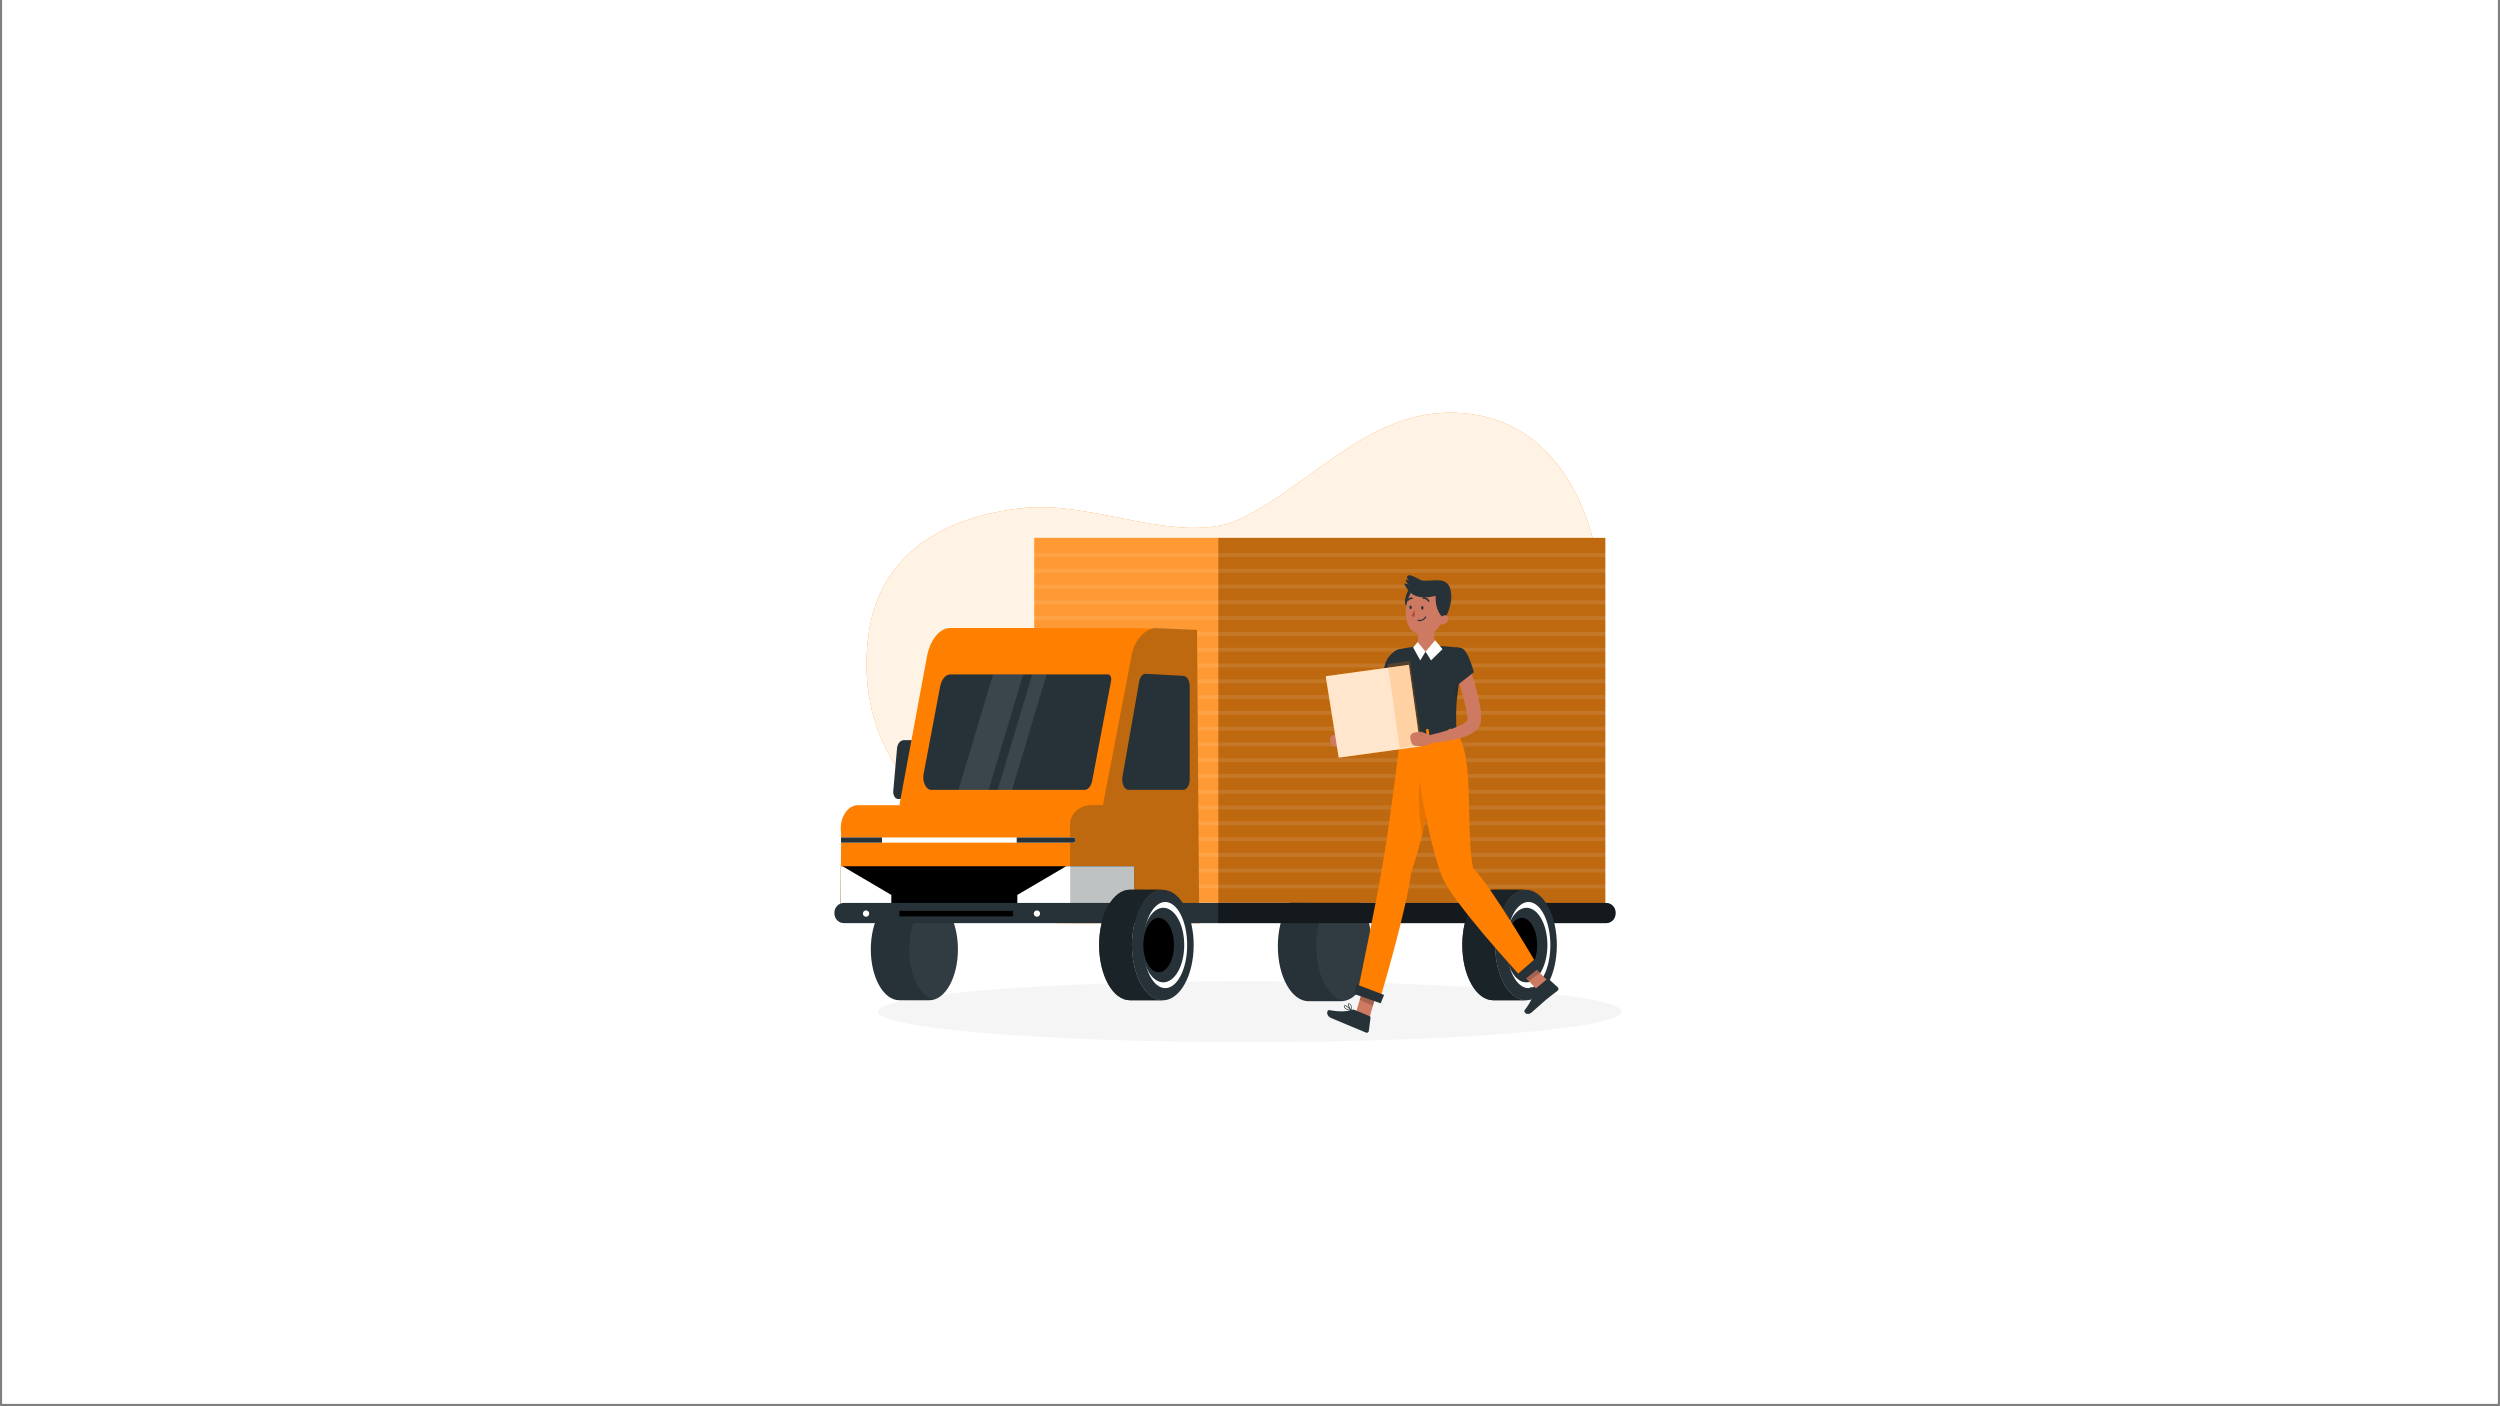 <?xml version="1.0" encoding="UTF-8"?> <svg xmlns="http://www.w3.org/2000/svg" xmlns:xlink="http://www.w3.org/1999/xlink" width="1280" zoomAndPan="magnify" viewBox="0 0 960 540" height="720" preserveAspectRatio="xMidYMid meet" version="1.0"><rect x="0" y="0" width="960" height="540" fill="#808080" stroke="none"/><defs><clipPath id="7ba1d3e80d"><path d="M 0.887 0 L 959.113 0 L 959.113 539 L 0.887 539 Z M 0.887 0 " clip-rule="nonzero"></path></clipPath><clipPath id="8b2d74a8d1"><path d="M 505 342 L 527 342 L 527 385 L 505 385 Z M 505 342 " clip-rule="nonzero"></path></clipPath><clipPath id="9209ff7ebe"><path d="M 515 342.246 L 502.477 342.246 C 495.957 342.246 490.691 351.699 490.691 363.359 C 490.691 375.02 495.973 384.465 502.477 384.465 L 515 384.465 C 521.52 384.465 526.785 375.012 526.785 363.359 C 526.785 351.703 521.52 342.246 515 342.246 Z M 515 342.246 " clip-rule="nonzero"></path></clipPath></defs><g clip-path="url(#7ba1d3e80d)"><path fill="#ffffff" d="M 0.887 0 L 959.113 0 L 959.113 539 L 0.887 539 Z M 0.887 0 " fill-opacity="1" fill-rule="nonzero"></path><path fill="#ffffff" d="M 0.887 0 L 959.113 0 L 959.113 539 L 0.887 539 Z M 0.887 0 " fill-opacity="1" fill-rule="nonzero"></path></g><path fill="#ff8000" d="M 476.73 199.039 C 505.859 184.863 528.961 153.152 566.277 159.207 C 594.27 163.758 609.254 189.168 613.77 216.871 C 625.645 289.605 535.559 339.809 474.824 345.316 C 411.91 351.062 323.711 318.262 333.473 243.992 C 337.492 213.395 361.34 198.477 393.02 195.051 C 419.895 192.141 453.883 210.16 476.73 199.039 Z M 476.73 199.039 " fill-opacity="1" fill-rule="nonzero"></path><path fill="#ffffff" d="M 476.73 199.039 C 505.859 184.863 528.961 153.152 566.277 159.207 C 594.27 163.758 609.254 189.168 613.77 216.871 C 625.645 289.605 535.559 339.809 474.824 345.316 C 411.91 351.062 323.711 318.262 333.473 243.992 C 337.492 213.395 361.34 198.477 393.02 195.051 C 419.895 192.141 453.883 210.16 476.73 199.039 Z M 476.73 199.039 " fill-opacity="0.9" fill-rule="nonzero"></path><path fill="#f5f5f5" d="M 622.703 388.469 C 622.703 388.66 622.648 388.852 622.531 389.043 C 622.418 389.234 622.246 389.426 622.016 389.617 C 621.785 389.809 621.5 390 621.156 390.188 C 620.816 390.379 620.414 390.566 619.961 390.754 C 619.504 390.941 618.992 391.129 618.422 391.316 C 617.855 391.5 617.23 391.684 616.555 391.867 C 615.875 392.051 615.141 392.234 614.355 392.414 C 613.566 392.594 612.727 392.773 611.832 392.949 C 610.938 393.125 609.992 393.301 608.992 393.477 C 607.992 393.648 606.941 393.82 605.84 393.988 C 604.738 394.156 603.586 394.324 602.383 394.488 C 601.184 394.652 599.934 394.812 598.633 394.973 C 597.336 395.133 595.988 395.289 594.598 395.441 C 593.203 395.598 591.766 395.746 590.285 395.895 C 588.801 396.043 587.273 396.188 585.703 396.332 C 584.137 396.473 582.523 396.613 580.871 396.746 C 579.219 396.883 577.527 397.016 575.793 397.145 C 574.062 397.273 572.293 397.398 570.484 397.52 C 568.68 397.641 566.836 397.758 564.961 397.871 C 563.082 397.984 561.172 398.098 559.227 398.203 C 557.285 398.309 555.309 398.41 553.305 398.512 C 551.301 398.609 549.266 398.703 547.207 398.793 C 545.145 398.883 543.059 398.969 540.945 399.051 C 538.832 399.133 536.695 399.211 534.535 399.285 C 532.375 399.359 530.195 399.426 527.996 399.492 C 525.793 399.555 523.574 399.617 521.336 399.672 C 519.102 399.727 516.848 399.777 514.582 399.824 C 512.312 399.871 510.035 399.914 507.742 399.949 C 505.449 399.988 503.148 400.02 500.836 400.051 C 498.523 400.078 496.203 400.102 493.879 400.121 C 491.551 400.137 489.219 400.152 486.887 400.16 C 484.551 400.172 482.215 400.176 479.879 400.176 C 477.539 400.176 475.203 400.172 472.871 400.16 C 470.535 400.152 468.203 400.137 465.879 400.121 C 463.551 400.102 461.234 400.078 458.922 400.051 C 456.609 400.02 454.305 399.988 452.012 399.949 C 449.723 399.914 447.441 399.871 445.172 399.824 C 442.906 399.777 440.652 399.727 438.418 399.672 C 436.18 399.617 433.961 399.555 431.762 399.492 C 429.559 399.426 427.379 399.359 425.219 399.285 C 423.062 399.211 420.926 399.133 418.812 399.051 C 416.699 398.969 414.609 398.883 412.551 398.793 C 410.488 398.703 408.453 398.609 406.449 398.512 C 404.445 398.41 402.473 398.309 400.527 398.203 C 398.586 398.098 396.672 397.984 394.797 397.871 C 392.918 397.758 391.078 397.641 389.27 397.52 C 387.461 397.398 385.691 397.273 383.961 397.145 C 382.23 397.016 380.535 396.883 378.883 396.746 C 377.23 396.613 375.621 396.473 374.051 396.332 C 372.48 396.188 370.953 396.043 369.473 395.895 C 367.988 395.746 366.551 395.598 365.16 395.441 C 363.766 395.289 362.422 395.133 361.121 394.973 C 359.824 394.812 358.574 394.652 357.371 394.488 C 356.168 394.324 355.02 394.156 353.918 393.988 C 352.812 393.82 351.762 393.648 350.766 393.477 C 349.766 393.301 348.816 393.125 347.922 392.949 C 347.027 392.773 346.188 392.594 345.398 392.414 C 344.613 392.234 343.879 392.051 343.203 391.867 C 342.523 391.684 341.898 391.5 341.332 391.316 C 340.762 391.129 340.25 390.941 339.797 390.754 C 339.34 390.566 338.941 390.379 338.598 390.188 C 338.254 390 337.969 389.809 337.738 389.617 C 337.512 389.426 337.34 389.234 337.223 389.043 C 337.109 388.852 337.051 388.66 337.051 388.469 C 337.051 388.277 337.109 388.086 337.223 387.895 C 337.34 387.703 337.512 387.516 337.738 387.324 C 337.969 387.133 338.254 386.941 338.598 386.754 C 338.941 386.562 339.34 386.375 339.797 386.188 C 340.25 386 340.762 385.812 341.332 385.625 C 341.898 385.441 342.523 385.258 343.203 385.074 C 343.879 384.891 344.613 384.707 345.398 384.527 C 346.188 384.348 347.027 384.168 347.922 383.992 C 348.816 383.812 349.766 383.641 350.766 383.465 C 351.762 383.293 352.812 383.121 353.918 382.953 C 355.02 382.785 356.168 382.617 357.371 382.453 C 358.574 382.289 359.824 382.125 361.121 381.969 C 362.422 381.809 363.766 381.652 365.16 381.496 C 366.551 381.344 367.988 381.191 369.473 381.043 C 370.953 380.898 372.48 380.75 374.051 380.609 C 375.621 380.469 377.23 380.328 378.883 380.195 C 380.535 380.059 382.23 379.926 383.961 379.797 C 385.691 379.668 387.461 379.543 389.27 379.422 C 391.078 379.301 392.918 379.184 394.797 379.07 C 396.672 378.953 398.586 378.844 400.527 378.738 C 402.473 378.633 404.445 378.527 406.449 378.43 C 408.457 378.332 410.488 378.238 412.551 378.148 C 414.609 378.059 416.699 377.973 418.812 377.891 C 420.926 377.809 423.062 377.73 425.219 377.656 C 427.379 377.582 429.559 377.516 431.762 377.449 C 433.961 377.387 436.18 377.324 438.418 377.27 C 440.652 377.215 442.906 377.164 445.172 377.117 C 447.441 377.07 449.723 377.027 452.012 376.988 C 454.305 376.953 456.609 376.922 458.922 376.891 C 461.234 376.863 463.551 376.84 465.879 376.82 C 468.203 376.805 470.535 376.789 472.871 376.781 C 475.203 376.77 477.539 376.766 479.879 376.766 C 482.215 376.766 484.551 376.77 486.887 376.781 C 489.219 376.789 491.551 376.805 493.879 376.82 C 496.203 376.84 498.523 376.863 500.836 376.891 C 503.148 376.922 505.449 376.953 507.742 376.988 C 510.035 377.027 512.312 377.07 514.582 377.117 C 516.848 377.164 519.102 377.215 521.336 377.27 C 523.574 377.324 525.793 377.387 527.996 377.449 C 530.195 377.516 532.375 377.582 534.535 377.656 C 536.695 377.73 538.832 377.809 540.945 377.891 C 543.059 377.973 545.145 378.059 547.207 378.148 C 549.266 378.238 551.301 378.332 553.305 378.43 C 555.309 378.527 557.285 378.633 559.227 378.738 C 561.172 378.844 563.082 378.953 564.961 379.07 C 566.836 379.184 568.68 379.301 570.484 379.422 C 572.293 379.543 574.062 379.668 575.793 379.797 C 577.527 379.926 579.219 380.059 580.871 380.195 C 582.523 380.328 584.137 380.469 585.703 380.609 C 587.273 380.75 588.801 380.898 590.285 381.043 C 591.766 381.191 593.203 381.344 594.598 381.496 C 595.988 381.652 597.336 381.809 598.633 381.969 C 599.934 382.125 601.184 382.289 602.383 382.453 C 603.586 382.617 604.738 382.785 605.84 382.953 C 606.941 383.121 607.992 383.293 608.992 383.465 C 609.992 383.641 610.938 383.812 611.832 383.992 C 612.727 384.168 613.566 384.348 614.355 384.527 C 615.141 384.707 615.875 384.891 616.555 385.074 C 617.23 385.258 617.855 385.441 618.422 385.625 C 618.992 385.812 619.504 386 619.961 386.188 C 620.414 386.375 620.816 386.562 621.156 386.754 C 621.5 386.941 621.785 387.133 622.016 387.324 C 622.246 387.516 622.418 387.703 622.531 387.895 C 622.648 388.086 622.703 388.277 622.703 388.469 Z M 622.703 388.469 " fill-opacity="1" fill-rule="nonzero"></path><path fill="#263238" d="M 515 342.246 L 502.477 342.246 C 495.957 342.246 490.691 351.699 490.691 363.359 C 490.691 375.02 495.973 384.465 502.477 384.465 L 515 384.465 C 521.52 384.465 526.785 375.012 526.785 363.359 C 526.785 351.703 521.52 342.246 515 342.246 Z M 515 342.246 " fill-opacity="1" fill-rule="nonzero"></path><g clip-path="url(#8b2d74a8d1)"><g clip-path="url(#9209ff7ebe)"><path fill="#ffffff" d="M 529.734 342.246 L 517.211 342.246 C 510.691 342.246 505.426 351.699 505.426 363.359 C 505.426 375.02 510.707 384.465 517.211 384.465 L 529.734 384.465 C 536.254 384.465 541.52 375.012 541.52 363.359 C 541.52 351.703 536.254 342.246 529.734 342.246 Z M 529.734 342.246 " fill-opacity="0.05" fill-rule="nonzero"></path></g></g><path fill="#ff8000" d="M 616.441 346.77 L 397.152 346.613 L 397.152 206.543 L 616.441 206.543 Z M 616.441 346.77 " fill-opacity="1" fill-rule="nonzero"></path><path fill="#263238" d="M 467.82 206.543 L 616.441 206.543 L 616.441 346.762 L 467.82 346.762 Z M 467.82 206.543 " fill-opacity="0.3" fill-rule="nonzero"></path><path fill="#ffffff" d="M 397.152 206.543 L 467.82 206.543 L 467.82 349.531 L 397.152 349.531 Z M 397.152 206.543 " fill-opacity="0.2" fill-rule="nonzero"></path><path stroke-linecap="round" transform="matrix(0.737, 0, 0, 0.737, 295.719, 85.22)" fill="none" stroke-linejoin="round" d="M 138.42 173.539 L 435.388 173.539 " stroke="#ffffff" stroke-width="2" stroke-opacity="0.1" stroke-miterlimit="4"></path><path stroke-linecap="round" transform="matrix(0.737, 0, 0, 0.737, 295.719, 85.22)" fill="none" stroke-linejoin="round" d="M 138.42 181.769 L 435.388 181.769 " stroke="#ffffff" stroke-width="2" stroke-opacity="0.1" stroke-miterlimit="4"></path><path stroke-linecap="round" transform="matrix(0.737, 0, 0, 0.737, 295.719, 85.22)" fill="none" stroke-linejoin="round" d="M 138.42 189.988 L 435.388 189.988 " stroke="#ffffff" stroke-width="2" stroke-opacity="0.1" stroke-miterlimit="4"></path><path stroke-linecap="round" transform="matrix(0.737, 0, 0, 0.737, 295.719, 85.22)" fill="none" stroke-linejoin="round" d="M 138.42 198.208 L 435.388 198.208 " stroke="#ffffff" stroke-width="2" stroke-opacity="0.1" stroke-miterlimit="4"></path><path stroke-linecap="round" transform="matrix(0.737, 0, 0, 0.737, 295.719, 85.22)" fill="none" stroke-linejoin="round" d="M 138.42 206.438 L 435.388 206.438 " stroke="#ffffff" stroke-width="2" stroke-opacity="0.1" stroke-miterlimit="4"></path><path stroke-linecap="round" transform="matrix(0.737, 0, 0, 0.737, 295.719, 85.22)" fill="none" stroke-linejoin="round" d="M 138.42 214.662 L 435.388 214.662 " stroke="#ffffff" stroke-width="2" stroke-opacity="0.1" stroke-miterlimit="4"></path><path stroke-linecap="round" transform="matrix(0.737, 0, 0, 0.737, 295.719, 85.22)" fill="none" stroke-linejoin="round" d="M 138.42 222.882 L 435.388 222.882 " stroke="#ffffff" stroke-width="2" stroke-opacity="0.1" stroke-miterlimit="4"></path><path stroke-linecap="round" transform="matrix(0.737, 0, 0, 0.737, 295.719, 85.22)" fill="none" stroke-linejoin="round" d="M 138.42 231.101 L 435.388 231.101 " stroke="#ffffff" stroke-width="2" stroke-opacity="0.1" stroke-miterlimit="4"></path><path stroke-linecap="round" transform="matrix(0.737, 0, 0, 0.737, 295.719, 85.22)" fill="none" stroke-linejoin="round" d="M 138.42 239.331 L 435.388 239.331 " stroke="#ffffff" stroke-width="2" stroke-opacity="0.1" stroke-miterlimit="4"></path><path stroke-linecap="round" transform="matrix(0.737, 0, 0, 0.737, 295.719, 85.22)" fill="none" stroke-linejoin="round" d="M 138.42 247.551 L 435.388 247.551 " stroke="#ffffff" stroke-width="2" stroke-opacity="0.1" stroke-miterlimit="4"></path><path stroke-linecap="round" transform="matrix(0.737, 0, 0, 0.737, 295.719, 85.22)" fill="none" stroke-linejoin="round" d="M 138.42 255.77 L 435.388 255.77 " stroke="#ffffff" stroke-width="2" stroke-opacity="0.1" stroke-miterlimit="4"></path><path stroke-linecap="round" transform="matrix(0.737, 0, 0, 0.737, 295.719, 85.22)" fill="none" stroke-linejoin="round" d="M 138.42 264 L 435.388 264 " stroke="#ffffff" stroke-width="2" stroke-opacity="0.1" stroke-miterlimit="4"></path><path stroke-linecap="round" transform="matrix(0.737, 0, 0, 0.737, 295.719, 85.22)" fill="none" stroke-linejoin="round" d="M 138.42 272.219 L 435.388 272.219 " stroke="#ffffff" stroke-width="2" stroke-opacity="0.1" stroke-miterlimit="4"></path><path stroke-linecap="round" transform="matrix(0.737, 0, 0, 0.737, 295.719, 85.22)" fill="none" stroke-linejoin="round" d="M 138.42 280.439 L 435.388 280.439 " stroke="#ffffff" stroke-width="2" stroke-opacity="0.1" stroke-miterlimit="4"></path><path stroke-linecap="round" transform="matrix(0.737, 0, 0, 0.737, 295.719, 85.22)" fill="none" stroke-linejoin="round" d="M 138.42 288.658 L 435.388 288.658 " stroke="#ffffff" stroke-width="2" stroke-opacity="0.1" stroke-miterlimit="4"></path><path stroke-linecap="round" transform="matrix(0.737, 0, 0, 0.737, 295.719, 85.22)" fill="none" stroke-linejoin="round" d="M 138.42 296.888 L 435.388 296.888 " stroke="#ffffff" stroke-width="2" stroke-opacity="0.1" stroke-miterlimit="4"></path><path stroke-linecap="round" transform="matrix(0.737, 0, 0, 0.737, 295.719, 85.22)" fill="none" stroke-linejoin="round" d="M 138.42 305.107 L 435.388 305.107 " stroke="#ffffff" stroke-width="2" stroke-opacity="0.1" stroke-miterlimit="4"></path><path stroke-linecap="round" transform="matrix(0.737, 0, 0, 0.737, 295.719, 85.22)" fill="none" stroke-linejoin="round" d="M 138.42 313.332 L 435.388 313.332 " stroke="#ffffff" stroke-width="2" stroke-opacity="0.1" stroke-miterlimit="4"></path><path stroke-linecap="round" transform="matrix(0.737, 0, 0, 0.737, 295.719, 85.22)" fill="none" stroke-linejoin="round" d="M 138.42 321.562 L 435.388 321.562 " stroke="#ffffff" stroke-width="2" stroke-opacity="0.1" stroke-miterlimit="4"></path><path stroke-linecap="round" transform="matrix(0.737, 0, 0, 0.737, 295.719, 85.22)" fill="none" stroke-linejoin="round" d="M 138.42 329.781 L 435.388 329.781 " stroke="#ffffff" stroke-width="2" stroke-opacity="0.1" stroke-miterlimit="4"></path><path stroke-linecap="round" transform="matrix(0.737, 0, 0, 0.737, 295.719, 85.22)" fill="none" stroke-linejoin="round" d="M 138.42 338.001 L 435.388 338.001 " stroke="#ffffff" stroke-width="2" stroke-opacity="0.1" stroke-miterlimit="4"></path><path stroke-linecap="round" transform="matrix(0.737, 0, 0, 0.737, 295.719, 85.22)" fill="none" stroke-linejoin="round" d="M 138.42 346.231 L 435.388 346.231 " stroke="#ffffff" stroke-width="2" stroke-opacity="0.1" stroke-miterlimit="4"></path><path fill="#263238" d="M 356.91 345 L 345.324 345 C 339.285 345 334.391 353.754 334.391 364.551 C 334.391 375.352 339.285 384.094 345.324 384.094 L 356.91 384.094 C 362.953 384.094 367.844 375.344 367.844 364.551 C 367.844 353.762 362.953 345 356.91 345 Z M 356.91 345 " fill-opacity="1" fill-rule="nonzero"></path><path fill="#ffffff" d="M 371.652 345 L 360.055 345 C 354.016 345 349.125 353.754 349.125 364.551 C 349.125 375.352 354.016 384.094 360.055 384.094 L 371.652 384.094 C 377.684 384.094 382.582 375.344 382.582 364.551 C 382.582 353.762 377.684 345 371.652 345 Z M 371.652 345 " fill-opacity="0.05" fill-rule="nonzero"></path><path fill="#263238" d="M 350.465 306.82 L 344.984 306.82 C 343.91 306.859 343.027 305.711 343.004 304.25 C 342.988 304.098 342.988 303.945 343.004 303.793 L 344.477 287.242 C 344.66 285.539 345.715 284.297 346.98 284.215 L 352.512 284.215 C 353.582 284.215 354.465 285.34 354.488 286.801 C 354.488 286.949 354.488 287.094 354.488 287.242 L 353.016 303.793 C 352.793 305.473 351.703 306.777 350.465 306.82 Z M 350.465 306.82 " fill-opacity="1" fill-rule="nonzero"></path><path fill="#ff8000" d="M 355.945 252.148 L 345.375 309.156 L 460.461 354.238 L 459.656 241.887 L 434.348 241.152 L 365.016 241.152 C 360.844 241.113 357.168 245.594 355.945 252.148 Z M 355.945 252.148 " fill-opacity="1" fill-rule="nonzero"></path><path fill="#ff8000" d="M 441.574 261.32 C 437.277 261.129 433.426 264.648 432.164 269.902 L 423.457 306.379 L 406.699 306.379 L 405.785 354.504 L 460.91 354.504 " fill-opacity="1" fill-rule="nonzero"></path><path fill="#263238" d="M 357.598 303.316 C 355.91 303.316 354.547 301.148 354.547 298.484 C 354.547 298.016 354.59 297.555 354.68 297.098 L 361.008 263.625 C 361.535 260.848 363.156 258.949 364.992 258.957 L 425.527 258.957 C 426.184 258.957 426.723 259.793 426.723 260.84 C 426.723 261.027 426.707 261.211 426.672 261.395 C 425.344 268.289 421.035 291.133 419.387 299.867 C 419.004 301.914 417.809 303.316 416.438 303.316 Z M 357.598 303.316 " fill-opacity="1" fill-rule="nonzero"></path><path fill="#ff8000" d="M 413.301 318.152 C 413.301 318.738 413.258 319.324 413.176 319.906 L 412.859 322.062 L 412.676 323.336 L 411.32 332.648 L 409.109 347.785 L 408.496 351.992 L 322.836 351.992 L 322.836 347.785 L 322.895 332.648 L 322.973 323.594 L 322.973 319.91 C 322.238 315.051 324.586 310.336 328.168 309.355 C 328.59 309.242 329.02 309.184 329.457 309.188 L 406.699 309.188 C 410.348 309.156 413.301 313.195 413.301 318.152 Z M 413.301 318.152 " fill-opacity="1" fill-rule="nonzero"></path><path fill="#263238" d="M 456.844 263.484 L 456.844 299.367 C 456.844 301.539 455.73 303.309 454.352 303.316 L 433.418 303.316 C 432.039 303.316 430.93 301.547 430.93 299.367 C 430.926 299.012 430.957 298.656 431.016 298.305 L 437.469 261.621 C 437.777 259.859 438.809 258.676 439.961 258.742 L 454.441 259.535 C 455.781 259.617 456.844 261.363 456.844 263.484 Z M 456.844 263.484 " fill-opacity="1" fill-rule="nonzero"></path><path fill="#ffffff" d="M 392.91 258.957 L 381.344 258.957 L 368.062 303.316 L 379.637 303.316 Z M 392.91 258.957 " fill-opacity="0.1" fill-rule="nonzero"></path><path fill="#ffffff" d="M 401.91 258.957 L 396.387 258.957 L 383.113 303.316 L 388.629 303.316 Z M 401.91 258.957 " fill-opacity="0.1" fill-rule="nonzero"></path><path fill="#000000" d="M 435.496 332.648 L 435.496 347.785 L 322.848 347.785 L 322.906 332.648 Z M 435.496 332.648 " fill-opacity="1" fill-rule="nonzero"></path><path fill="#ffffff" d="M 419.805 332.648 L 409.391 332.648 L 390.656 343.652 L 390.656 347.785 L 435.496 347.785 L 435.496 332.648 Z M 419.805 332.648 " fill-opacity="1" fill-rule="nonzero"></path><path fill="#ffffff" d="M 342.266 343.652 L 342.266 347.785 L 322.848 347.785 L 322.906 332.648 L 323.543 332.648 Z M 342.266 343.652 " fill-opacity="1" fill-rule="nonzero"></path><path fill="#263238" d="M 460.512 354.504 L 459.656 241.887 L 444.188 241.152 C 440.328 240.961 435.871 245.445 434.742 250.645 L 423.531 309.156 L 419.164 309.156 C 414.258 309.156 410.898 312.73 410.906 316.523 L 410.973 354.52 L 460.512 354.52 " fill-opacity="0.3" fill-rule="nonzero"></path><path fill="#ffffff" d="M 413.012 322.594 C 413.012 322.891 412.898 323.133 412.676 323.328 C 412.488 323.504 412.266 323.59 412.012 323.586 L 322.973 323.586 L 322.973 321.582 L 412.035 321.582 C 412.402 321.586 412.684 321.742 412.879 322.055 C 412.977 322.223 413.02 322.402 413.012 322.594 Z M 413.012 322.594 " fill-opacity="1" fill-rule="nonzero"></path><path fill="#263238" d="M 338.68 321.59 L 338.68 323.594 L 322.945 323.594 L 322.953 321.59 Z M 338.68 321.59 " fill-opacity="1" fill-rule="nonzero"></path><path fill="#263238" d="M 413.012 322.594 C 413.012 322.891 412.898 323.133 412.676 323.328 C 412.488 323.504 412.266 323.59 412.012 323.586 L 390.414 323.586 L 390.414 321.582 L 412.012 321.582 C 412.379 321.586 412.664 321.742 412.859 322.055 C 412.961 322.219 413.012 322.398 413.012 322.594 Z M 413.012 322.594 " fill-opacity="1" fill-rule="nonzero"></path><path fill="#263238" d="M 620.375 350.41 L 620.375 350.805 C 620.375 351.293 620.281 351.766 620.098 352.215 C 619.91 352.668 619.645 353.066 619.297 353.41 C 618.953 353.758 618.555 354.023 618.102 354.211 C 617.652 354.395 617.18 354.488 616.691 354.488 L 324.102 354.488 C 323.613 354.488 323.145 354.395 322.691 354.211 C 322.242 354.023 321.844 353.758 321.496 353.41 C 321.152 353.066 320.887 352.668 320.699 352.215 C 320.512 351.766 320.418 351.293 320.418 350.805 L 320.418 350.41 C 320.418 349.922 320.512 349.449 320.699 349 C 320.887 348.547 321.152 348.148 321.496 347.805 C 321.844 347.457 322.242 347.191 322.691 347.004 C 323.145 346.82 323.613 346.727 324.102 346.727 L 616.691 346.727 C 617.18 346.727 617.652 346.82 618.102 347.004 C 618.555 347.191 618.953 347.457 619.297 347.805 C 619.645 348.148 619.91 348.547 620.098 349 C 620.281 349.449 620.375 349.922 620.375 350.41 Z M 620.375 350.41 " fill-opacity="1" fill-rule="nonzero"></path><path fill="#000000" d="M 345.375 349.754 L 388.984 349.754 L 388.984 351.883 L 345.375 351.883 Z M 345.375 349.754 " fill-opacity="1" fill-rule="nonzero"></path><path fill="#ffffff" d="M 333.773 350.812 C 333.773 350.973 333.742 351.129 333.68 351.277 C 333.621 351.426 333.531 351.559 333.418 351.672 C 333.305 351.785 333.172 351.875 333.023 351.938 C 332.875 351.996 332.723 352.027 332.559 352.027 C 332.398 352.031 332.246 352 332.094 351.938 C 331.945 351.875 331.816 351.789 331.699 351.676 C 331.586 351.562 331.5 351.43 331.438 351.281 C 331.375 351.133 331.344 350.98 331.344 350.82 C 331.34 350.656 331.371 350.504 331.434 350.355 C 331.492 350.203 331.582 350.074 331.695 349.957 C 331.809 349.844 331.938 349.754 332.086 349.691 C 332.234 349.629 332.391 349.598 332.551 349.598 C 332.711 349.598 332.867 349.629 333.02 349.688 C 333.168 349.75 333.301 349.836 333.414 349.953 C 333.531 350.066 333.617 350.199 333.68 350.348 C 333.742 350.496 333.773 350.652 333.773 350.812 Z M 333.773 350.812 " fill-opacity="1" fill-rule="nonzero"></path><path fill="#ffffff" d="M 399.398 350.812 C 399.398 350.977 399.371 351.129 399.309 351.277 C 399.246 351.426 399.156 351.559 399.043 351.672 C 398.93 351.785 398.797 351.875 398.648 351.938 C 398.5 352 398.348 352.027 398.184 352.027 C 398.023 352.027 397.867 352 397.719 351.938 C 397.57 351.875 397.438 351.785 397.324 351.672 C 397.211 351.559 397.125 351.426 397.062 351.277 C 397 351.129 396.969 350.977 396.969 350.812 C 396.969 350.652 397 350.496 397.062 350.348 C 397.125 350.199 397.211 350.066 397.324 349.953 C 397.438 349.84 397.57 349.754 397.719 349.691 C 397.867 349.629 398.023 349.598 398.184 349.598 C 398.348 349.598 398.5 349.629 398.648 349.691 C 398.797 349.754 398.93 349.84 399.043 349.953 C 399.156 350.066 399.246 350.199 399.309 350.348 C 399.371 350.496 399.398 350.652 399.398 350.812 Z M 399.398 350.812 " fill-opacity="1" fill-rule="nonzero"></path><path fill="#000000" d="M 434.641 362.879 C 434.641 351.16 439.953 341.656 446.508 341.656 L 433.918 341.656 C 427.371 341.656 422.059 351.16 422.059 362.879 C 422.059 374.598 427.371 384.094 433.918 384.094 L 446.508 384.094 C 439.953 384.117 434.641 374.621 434.641 362.879 Z M 434.641 362.879 " fill-opacity="1" fill-rule="nonzero"></path><path fill="#263238" d="M 434.641 362.879 C 434.641 351.16 439.953 341.656 446.508 341.656 L 433.918 341.656 C 427.371 341.656 422.059 351.16 422.059 362.879 C 422.059 374.598 427.371 384.094 433.918 384.094 L 446.508 384.094 C 439.953 384.117 434.641 374.621 434.641 362.879 Z M 434.641 362.879 " fill-opacity="0.7" fill-rule="nonzero"></path><path fill="#263238" d="M 458.375 362.902 C 458.375 363.598 458.355 364.289 458.316 364.98 C 458.281 365.672 458.223 366.359 458.148 367.043 C 458.07 367.723 457.977 368.398 457.863 369.062 C 457.75 369.727 457.621 370.383 457.473 371.023 C 457.324 371.664 457.156 372.293 456.973 372.906 C 456.789 373.52 456.59 374.113 456.375 374.691 C 456.16 375.27 455.93 375.828 455.68 376.363 C 455.434 376.902 455.176 377.418 454.898 377.91 C 454.625 378.398 454.336 378.867 454.035 379.309 C 453.734 379.746 453.426 380.16 453.102 380.547 C 452.777 380.934 452.445 381.289 452.102 381.617 C 451.758 381.945 451.41 382.242 451.051 382.508 C 450.691 382.773 450.324 383.008 449.953 383.211 C 449.582 383.414 449.203 383.582 448.824 383.715 C 448.441 383.852 448.059 383.953 447.672 384.023 C 447.285 384.09 446.898 384.125 446.508 384.125 C 446.121 384.125 445.73 384.09 445.344 384.023 C 444.957 383.953 444.574 383.852 444.191 383.715 C 443.812 383.582 443.434 383.414 443.062 383.211 C 442.691 383.008 442.324 382.773 441.965 382.508 C 441.609 382.242 441.258 381.945 440.914 381.617 C 440.57 381.289 440.238 380.934 439.914 380.547 C 439.59 380.16 439.281 379.746 438.98 379.309 C 438.68 378.867 438.391 378.398 438.117 377.91 C 437.84 377.418 437.582 376.902 437.336 376.363 C 437.09 375.828 436.855 375.27 436.641 374.691 C 436.426 374.113 436.227 373.52 436.043 372.906 C 435.859 372.293 435.691 371.664 435.543 371.023 C 435.395 370.383 435.266 369.727 435.152 369.062 C 435.039 368.398 434.945 367.723 434.867 367.043 C 434.793 366.359 434.734 365.672 434.699 364.98 C 434.66 364.289 434.641 363.598 434.641 362.902 C 434.641 362.207 434.66 361.512 434.699 360.82 C 434.734 360.129 434.793 359.441 434.867 358.762 C 434.945 358.078 435.039 357.406 435.152 356.742 C 435.266 356.074 435.395 355.422 435.543 354.781 C 435.691 354.137 435.859 353.512 436.043 352.898 C 436.227 352.285 436.426 351.688 436.641 351.109 C 436.855 350.535 437.09 349.977 437.336 349.438 C 437.582 348.902 437.84 348.387 438.117 347.895 C 438.391 347.402 438.68 346.938 438.98 346.496 C 439.281 346.055 439.59 345.641 439.914 345.258 C 440.238 344.871 440.57 344.512 440.914 344.184 C 441.258 343.859 441.609 343.562 441.965 343.293 C 442.324 343.027 442.691 342.797 443.062 342.594 C 443.434 342.391 443.812 342.223 444.191 342.086 C 444.574 341.953 444.957 341.852 445.344 341.781 C 445.73 341.715 446.121 341.68 446.508 341.68 C 446.898 341.68 447.285 341.715 447.672 341.781 C 448.059 341.852 448.441 341.953 448.824 342.086 C 449.203 342.223 449.582 342.391 449.953 342.594 C 450.324 342.797 450.691 343.027 451.051 343.293 C 451.41 343.562 451.758 343.859 452.102 344.184 C 452.445 344.512 452.777 344.871 453.102 345.258 C 453.426 345.641 453.734 346.055 454.035 346.496 C 454.336 346.938 454.625 347.402 454.898 347.895 C 455.176 348.387 455.434 348.902 455.68 349.438 C 455.93 349.977 456.16 350.535 456.375 351.109 C 456.59 351.688 456.789 352.285 456.973 352.898 C 457.156 353.512 457.324 354.137 457.473 354.781 C 457.621 355.422 457.75 356.074 457.863 356.742 C 457.977 357.406 458.07 358.078 458.148 358.762 C 458.223 359.441 458.281 360.129 458.316 360.82 C 458.355 361.512 458.375 362.207 458.375 362.902 Z M 458.375 362.902 " fill-opacity="1" fill-rule="nonzero"></path><path fill="#ffffff" d="M 455.871 362.902 C 455.871 363.988 455.816 365.062 455.707 366.129 C 455.602 367.195 455.441 368.23 455.23 369.234 C 455.02 370.238 454.758 371.191 454.453 372.094 C 454.145 372.996 453.797 373.832 453.406 374.602 C 453.016 375.367 452.59 376.055 452.133 376.66 C 451.672 377.262 451.188 377.773 450.676 378.188 C 450.168 378.602 449.641 378.918 449.098 379.129 C 448.559 379.34 448.012 379.445 447.457 379.445 C 446.906 379.445 446.359 379.34 445.816 379.129 C 445.273 378.918 444.75 378.602 444.238 378.188 C 443.73 377.773 443.242 377.262 442.785 376.66 C 442.324 376.055 441.898 375.367 441.512 374.602 C 441.121 373.832 440.77 372.996 440.465 372.094 C 440.156 371.191 439.898 370.238 439.688 369.234 C 439.477 368.23 439.316 367.195 439.207 366.129 C 439.102 365.062 439.047 363.988 439.047 362.902 C 439.047 361.816 439.102 360.738 439.207 359.676 C 439.316 358.609 439.477 357.574 439.688 356.57 C 439.898 355.566 440.156 354.613 440.465 353.711 C 440.77 352.809 441.121 351.973 441.512 351.203 C 441.898 350.434 442.324 349.75 442.785 349.145 C 443.242 348.543 443.73 348.031 444.238 347.617 C 444.75 347.199 445.273 346.887 445.816 346.676 C 446.359 346.465 446.906 346.355 447.457 346.355 C 448.012 346.355 448.559 346.465 449.098 346.676 C 449.641 346.887 450.168 347.199 450.676 347.617 C 451.188 348.031 451.672 348.543 452.133 349.145 C 452.59 349.75 453.016 350.434 453.406 351.203 C 453.797 351.973 454.145 352.809 454.453 353.711 C 454.758 354.613 455.02 355.566 455.23 356.57 C 455.441 357.574 455.602 358.609 455.711 359.676 C 455.816 360.738 455.871 361.816 455.871 362.902 Z M 455.871 362.902 " fill-opacity="1" fill-rule="nonzero"></path><path fill="#263238" d="M 454.742 362.902 C 454.742 363.844 454.691 364.773 454.59 365.695 C 454.484 366.617 454.332 367.512 454.129 368.383 C 453.93 369.25 453.68 370.074 453.387 370.859 C 453.094 371.641 452.758 372.363 452.387 373.027 C 452.012 373.691 451.605 374.285 451.164 374.809 C 450.727 375.332 450.262 375.773 449.773 376.133 C 449.285 376.492 448.781 376.762 448.262 376.945 C 447.746 377.129 447.223 377.223 446.691 377.223 C 446.164 377.223 445.641 377.129 445.121 376.945 C 444.602 376.762 444.098 376.492 443.609 376.133 C 443.121 375.773 442.66 375.332 442.219 374.809 C 441.781 374.285 441.371 373.691 441 373.027 C 440.625 372.363 440.293 371.641 439.996 370.859 C 439.703 370.074 439.457 369.25 439.254 368.383 C 439.051 367.512 438.898 366.617 438.797 365.695 C 438.691 364.773 438.641 363.844 438.641 362.902 C 438.641 361.961 438.691 361.031 438.797 360.109 C 438.898 359.188 439.051 358.289 439.254 357.422 C 439.457 356.555 439.703 355.727 439.996 354.945 C 440.293 354.164 440.625 353.441 441 352.777 C 441.371 352.109 441.781 351.516 442.219 350.996 C 442.66 350.473 443.121 350.031 443.609 349.672 C 444.098 349.312 444.602 349.039 445.121 348.855 C 445.641 348.672 446.164 348.582 446.691 348.582 C 447.223 348.582 447.746 348.672 448.262 348.855 C 448.781 349.039 449.285 349.312 449.773 349.672 C 450.262 350.031 450.727 350.473 451.164 350.996 C 451.605 351.516 452.012 352.109 452.387 352.777 C 452.758 353.441 453.094 354.164 453.387 354.945 C 453.68 355.727 453.93 356.555 454.129 357.422 C 454.332 358.289 454.484 359.188 454.59 360.109 C 454.691 361.031 454.742 361.961 454.742 362.902 Z M 454.742 362.902 " fill-opacity="1" fill-rule="nonzero"></path><path fill="#000000" d="M 450.801 362.902 C 450.801 363.59 450.766 364.27 450.691 364.941 C 450.613 365.613 450.504 366.27 450.355 366.902 C 450.207 367.535 450.027 368.137 449.812 368.711 C 449.598 369.281 449.355 369.809 449.082 370.293 C 448.809 370.777 448.512 371.211 448.191 371.594 C 447.871 371.973 447.531 372.297 447.172 372.559 C 446.816 372.82 446.449 373.02 446.07 373.152 C 445.691 373.289 445.309 373.355 444.926 373.355 C 444.539 373.355 444.156 373.289 443.777 373.152 C 443.398 373.02 443.031 372.82 442.676 372.559 C 442.316 372.297 441.98 371.973 441.66 371.594 C 441.336 371.211 441.039 370.777 440.77 370.293 C 440.496 369.809 440.25 369.281 440.035 368.711 C 439.82 368.137 439.641 367.535 439.492 366.902 C 439.344 366.27 439.234 365.613 439.16 364.941 C 439.082 364.27 439.047 363.59 439.047 362.902 C 439.047 362.215 439.082 361.535 439.16 360.863 C 439.234 360.188 439.344 359.535 439.492 358.902 C 439.641 358.266 439.82 357.664 440.035 357.094 C 440.25 356.523 440.496 355.996 440.77 355.512 C 441.039 355.023 441.336 354.594 441.66 354.211 C 441.98 353.828 442.316 353.508 442.676 353.246 C 443.031 352.98 443.398 352.785 443.777 352.648 C 444.156 352.516 444.539 352.449 444.926 352.449 C 445.309 352.449 445.691 352.516 446.07 352.648 C 446.449 352.785 446.816 352.98 447.172 353.246 C 447.531 353.508 447.871 353.828 448.191 354.211 C 448.512 354.594 448.809 355.023 449.082 355.512 C 449.355 355.996 449.598 356.523 449.812 357.094 C 450.027 357.664 450.207 358.266 450.355 358.902 C 450.504 359.535 450.613 360.188 450.691 360.863 C 450.766 361.535 450.801 362.215 450.801 362.902 Z M 450.801 362.902 " fill-opacity="1" fill-rule="nonzero"></path><path fill="#000000" d="M 620.375 350.41 L 620.375 350.805 C 620.375 351.293 620.281 351.766 620.098 352.215 C 619.91 352.668 619.645 353.066 619.297 353.41 C 618.953 353.758 618.555 354.023 618.102 354.211 C 617.652 354.395 617.18 354.488 616.691 354.488 L 467.82 354.488 L 467.82 346.727 L 616.691 346.727 C 617.18 346.727 617.652 346.82 618.102 347.004 C 618.555 347.191 618.953 347.457 619.297 347.805 C 619.645 348.148 619.91 348.547 620.098 349 C 620.281 349.449 620.375 349.922 620.375 350.41 Z M 620.375 350.41 " fill-opacity="0.5" fill-rule="nonzero"></path><path fill="#000000" d="M 574.109 362.879 C 574.109 351.16 579.418 341.656 585.969 341.656 L 573.387 341.656 C 566.832 341.656 561.52 351.16 561.52 362.879 C 561.52 374.598 566.832 384.094 573.387 384.094 L 585.953 384.094 C 579.418 384.117 574.109 374.621 574.109 362.879 Z M 574.109 362.879 " fill-opacity="1" fill-rule="nonzero"></path><path fill="#263238" d="M 574.109 362.879 C 574.109 351.16 579.418 341.656 585.969 341.656 L 573.387 341.656 C 566.832 341.656 561.52 351.16 561.52 362.879 C 561.52 374.598 566.832 384.094 573.387 384.094 L 585.953 384.094 C 579.418 384.117 574.109 374.621 574.109 362.879 Z M 574.109 362.879 " fill-opacity="0.7" fill-rule="nonzero"></path><path fill="#263238" d="M 597.836 362.902 C 597.836 363.598 597.816 364.289 597.777 364.98 C 597.738 365.672 597.684 366.359 597.605 367.043 C 597.531 367.723 597.438 368.398 597.324 369.062 C 597.211 369.727 597.082 370.383 596.934 371.023 C 596.781 371.664 596.617 372.293 596.434 372.906 C 596.25 373.52 596.051 374.113 595.836 374.691 C 595.621 375.27 595.387 375.828 595.141 376.363 C 594.895 376.902 594.633 377.418 594.359 377.91 C 594.086 378.398 593.797 378.867 593.496 379.309 C 593.195 379.746 592.883 380.16 592.562 380.547 C 592.238 380.934 591.906 381.289 591.562 381.617 C 591.219 381.945 590.867 382.242 590.508 382.508 C 590.148 382.773 589.785 383.008 589.414 383.211 C 589.039 383.414 588.664 383.582 588.281 383.715 C 587.902 383.852 587.52 383.953 587.133 384.023 C 586.746 384.09 586.355 384.125 585.969 384.125 C 585.578 384.125 585.191 384.09 584.805 384.023 C 584.418 383.953 584.035 383.852 583.652 383.715 C 583.27 383.582 582.895 383.414 582.523 383.211 C 582.152 383.008 581.785 382.773 581.426 382.508 C 581.066 382.242 580.715 381.945 580.375 381.617 C 580.031 381.289 579.699 380.934 579.375 380.547 C 579.051 380.16 578.738 379.746 578.438 379.309 C 578.141 378.867 577.852 378.398 577.578 377.91 C 577.301 377.418 577.039 376.902 576.793 376.363 C 576.547 375.828 576.316 375.27 576.102 374.691 C 575.883 374.113 575.684 373.52 575.5 372.906 C 575.32 372.293 575.152 371.664 575.004 371.023 C 574.855 370.383 574.723 369.727 574.613 369.062 C 574.5 368.398 574.406 367.723 574.328 367.043 C 574.254 366.359 574.195 365.672 574.156 364.98 C 574.121 364.289 574.102 363.598 574.102 362.902 C 574.102 362.207 574.121 361.512 574.156 360.82 C 574.195 360.129 574.254 359.441 574.328 358.762 C 574.406 358.078 574.5 357.406 574.613 356.742 C 574.723 356.074 574.855 355.422 575.004 354.781 C 575.152 354.137 575.32 353.512 575.5 352.898 C 575.684 352.285 575.883 351.688 576.102 351.109 C 576.316 350.535 576.547 349.977 576.793 349.438 C 577.039 348.902 577.301 348.387 577.578 347.895 C 577.852 347.402 578.141 346.938 578.438 346.496 C 578.738 346.055 579.051 345.641 579.375 345.258 C 579.699 344.871 580.031 344.512 580.375 344.184 C 580.715 343.859 581.066 343.562 581.426 343.293 C 581.785 343.027 582.152 342.797 582.523 342.594 C 582.895 342.391 583.27 342.223 583.652 342.086 C 584.035 341.953 584.418 341.852 584.805 341.781 C 585.191 341.715 585.578 341.68 585.969 341.68 C 586.355 341.68 586.746 341.715 587.133 341.781 C 587.52 341.852 587.902 341.953 588.281 342.086 C 588.664 342.223 589.039 342.391 589.414 342.594 C 589.785 342.797 590.148 343.027 590.508 343.293 C 590.867 343.562 591.219 343.859 591.562 344.184 C 591.906 344.512 592.238 344.871 592.562 345.258 C 592.883 345.641 593.195 346.055 593.496 346.496 C 593.797 346.938 594.086 347.402 594.359 347.895 C 594.633 348.387 594.895 348.902 595.141 349.438 C 595.387 349.977 595.617 350.535 595.836 351.109 C 596.051 351.688 596.25 352.285 596.434 352.898 C 596.617 353.512 596.781 354.137 596.934 354.781 C 597.082 355.422 597.211 356.074 597.324 356.742 C 597.438 357.406 597.531 358.078 597.605 358.762 C 597.684 359.441 597.738 360.129 597.777 360.82 C 597.816 361.512 597.836 362.207 597.836 362.902 Z M 597.836 362.902 " fill-opacity="1" fill-rule="nonzero"></path><path fill="#ffffff" d="M 595.34 362.902 C 595.34 363.988 595.285 365.062 595.176 366.129 C 595.07 367.195 594.91 368.23 594.699 369.234 C 594.484 370.238 594.227 371.191 593.922 372.094 C 593.613 372.996 593.266 373.832 592.875 374.602 C 592.484 375.367 592.059 376.055 591.598 376.66 C 591.141 377.262 590.656 377.773 590.145 378.188 C 589.633 378.602 589.109 378.918 588.566 379.129 C 588.023 379.34 587.477 379.445 586.926 379.445 C 586.375 379.445 585.824 379.34 585.285 379.129 C 584.742 378.918 584.215 378.602 583.707 378.188 C 583.195 377.773 582.711 377.262 582.25 376.66 C 581.793 376.055 581.367 375.367 580.977 374.602 C 580.586 373.832 580.238 372.996 579.93 372.094 C 579.625 371.191 579.363 370.238 579.152 369.234 C 578.941 368.23 578.781 367.195 578.676 366.129 C 578.566 365.062 578.512 363.988 578.512 362.902 C 578.512 361.816 578.566 360.738 578.676 359.676 C 578.781 358.609 578.941 357.574 579.152 356.57 C 579.363 355.566 579.625 354.613 579.93 353.711 C 580.238 352.809 580.586 351.973 580.977 351.203 C 581.367 350.434 581.793 349.75 582.25 349.145 C 582.711 348.543 583.195 348.031 583.707 347.617 C 584.215 347.199 584.742 346.887 585.285 346.676 C 585.824 346.465 586.375 346.355 586.926 346.355 C 587.477 346.355 588.023 346.465 588.566 346.676 C 589.109 346.887 589.633 347.199 590.145 347.617 C 590.656 348.031 591.141 348.543 591.598 349.145 C 592.059 349.75 592.484 350.434 592.875 351.203 C 593.266 351.973 593.613 352.809 593.922 353.711 C 594.227 354.613 594.484 355.566 594.699 356.57 C 594.91 357.574 595.07 358.609 595.176 359.676 C 595.285 360.738 595.34 361.816 595.34 362.902 Z M 595.34 362.902 " fill-opacity="1" fill-rule="nonzero"></path><path fill="#263238" d="M 594.203 362.902 C 594.203 363.844 594.152 364.773 594.047 365.695 C 593.945 366.617 593.793 367.512 593.59 368.383 C 593.387 369.25 593.141 370.074 592.848 370.859 C 592.555 371.641 592.219 372.363 591.844 373.027 C 591.473 373.691 591.066 374.285 590.625 374.809 C 590.188 375.332 589.723 375.773 589.234 376.133 C 588.746 376.492 588.242 376.762 587.723 376.945 C 587.203 377.129 586.68 377.223 586.152 377.223 C 585.625 377.223 585.102 377.129 584.582 376.945 C 584.062 376.762 583.559 376.492 583.07 376.133 C 582.582 375.773 582.117 375.332 581.68 374.809 C 581.238 374.285 580.832 373.691 580.457 373.027 C 580.086 372.363 579.75 371.641 579.457 370.859 C 579.164 370.074 578.914 369.25 578.715 368.383 C 578.512 367.512 578.359 366.617 578.254 365.695 C 578.152 364.773 578.102 363.844 578.102 362.902 C 578.102 361.961 578.152 361.031 578.254 360.109 C 578.359 359.188 578.512 358.289 578.715 357.422 C 578.914 356.555 579.164 355.727 579.457 354.945 C 579.75 354.164 580.086 353.441 580.457 352.777 C 580.832 352.109 581.238 351.516 581.68 350.996 C 582.117 350.473 582.582 350.031 583.07 349.672 C 583.559 349.312 584.062 349.039 584.582 348.855 C 585.102 348.672 585.625 348.582 586.152 348.582 C 586.68 348.582 587.203 348.672 587.723 348.855 C 588.242 349.039 588.746 349.312 589.234 349.672 C 589.723 350.031 590.188 350.473 590.625 350.996 C 591.066 351.516 591.473 352.109 591.844 352.777 C 592.219 353.441 592.555 354.164 592.848 354.945 C 593.141 355.727 593.387 356.555 593.59 357.422 C 593.793 358.289 593.945 359.188 594.047 360.109 C 594.152 361.031 594.203 361.961 594.203 362.902 Z M 594.203 362.902 " fill-opacity="1" fill-rule="nonzero"></path><path fill="#000000" d="M 590.262 362.902 C 590.262 363.59 590.227 364.27 590.148 364.941 C 590.074 365.613 589.961 366.27 589.816 366.902 C 589.668 367.535 589.484 368.137 589.273 368.711 C 589.059 369.281 588.812 369.809 588.539 370.293 C 588.27 370.777 587.973 371.211 587.648 371.594 C 587.328 371.973 586.988 372.297 586.633 372.559 C 586.277 372.82 585.91 373.02 585.531 373.152 C 585.152 373.289 584.77 373.355 584.383 373.355 C 584 373.355 583.617 373.289 583.238 373.152 C 582.859 373.02 582.492 372.82 582.133 372.559 C 581.777 372.297 581.438 371.973 581.117 371.594 C 580.797 371.211 580.5 370.777 580.227 370.293 C 579.953 369.809 579.711 369.281 579.496 368.711 C 579.281 368.137 579.102 367.535 578.953 366.902 C 578.805 366.27 578.695 365.613 578.617 364.941 C 578.543 364.27 578.504 363.59 578.504 362.902 C 578.504 362.215 578.543 361.535 578.617 360.863 C 578.695 360.188 578.805 359.535 578.953 358.902 C 579.102 358.266 579.281 357.664 579.496 357.094 C 579.711 356.523 579.953 355.996 580.227 355.512 C 580.5 355.023 580.797 354.594 581.117 354.211 C 581.438 353.828 581.777 353.508 582.133 353.246 C 582.492 352.98 582.859 352.785 583.238 352.648 C 583.617 352.516 584 352.449 584.383 352.449 C 584.77 352.449 585.152 352.516 585.531 352.648 C 585.91 352.785 586.277 352.98 586.633 353.246 C 586.988 353.508 587.328 353.828 587.648 354.211 C 587.973 354.594 588.27 355.023 588.539 355.512 C 588.812 355.996 589.059 356.523 589.273 357.094 C 589.484 357.664 589.668 358.266 589.816 358.902 C 589.961 359.535 590.074 360.188 590.148 360.863 C 590.227 361.535 590.262 362.215 590.262 362.902 Z M 590.262 362.902 " fill-opacity="1" fill-rule="nonzero"></path><path fill="#ce7a63" d="M 537.969 259.066 C 537.82 261.902 537.562 264.641 537.145 267.434 C 536.781 270.324 536.152 273.156 535.258 275.926 C 534.977 276.734 534.625 277.512 534.203 278.254 C 533.91 278.758 533.559 279.215 533.145 279.625 L 532.938 279.816 L 532.82 279.906 L 532.762 279.957 L 532.512 280.125 L 532.016 280.473 C 530.762 281.277 529.453 281.973 528.082 282.559 C 525.484 283.699 522.801 284.59 520.031 285.223 L 519.074 282.602 C 521.418 281.305 523.816 279.98 526.004 278.602 C 527.074 277.945 528.102 277.227 529.086 276.441 L 529.41 276.172 L 529.57 276.031 C 529.57 276.031 529.637 275.918 529.719 275.742 C 529.934 275.266 530.109 274.773 530.25 274.27 C 530.582 273.059 530.844 271.828 531.035 270.586 C 531.266 269.305 531.449 268 531.605 266.676 C 531.906 264.047 532.164 261.348 532.34 258.727 Z M 537.969 259.066 " fill-opacity="1" fill-rule="nonzero"></path><path fill="#ce7a63" d="M 520.82 282.637 L 516.297 281.238 L 517.145 286.711 C 517.145 286.711 520.09 286.344 521.562 284.691 Z M 520.82 282.637 " fill-opacity="1" fill-rule="nonzero"></path><path fill="#ce7a63" d="M 510.816 284.758 L 511.066 285.496 C 511.211 285.914 511.469 286.246 511.836 286.492 C 512.203 286.742 512.605 286.852 513.047 286.828 L 515.355 286.727 L 514.5 281.238 L 511.965 282.234 C 511.727 282.328 511.512 282.465 511.324 282.645 C 511.137 282.824 510.988 283.031 510.883 283.266 C 510.777 283.5 510.715 283.746 510.703 284.004 C 510.691 284.266 510.73 284.516 510.816 284.758 Z M 510.816 284.758 " fill-opacity="1" fill-rule="nonzero"></path><path fill="#263238" d="M 543.316 253.754 C 543.316 255.465 542.492 258.836 541.785 261.371 C 541.262 263.191 540.828 264.574 540.828 264.574 L 539.789 264.316 L 531.227 262.152 C 531.098 257.73 531.266 252.922 535.648 250.035 C 538.387 248.223 543.293 250.711 543.316 253.754 Z M 543.316 253.754 " fill-opacity="1" fill-rule="nonzero"></path><path fill="#000000" d="M 543.309 254.051 C 542.75 253.461 541.484 253.355 538.719 254.234 C 534.766 255.484 533.66 259.816 533.609 262.758 L 539.789 264.316 L 540.32 264.457 L 540.828 264.574 C 540.828 264.574 541.039 263.883 541.352 262.828 C 541.477 262.402 541.629 261.902 541.777 261.355 C 542.516 258.969 543.027 256.531 543.309 254.051 Z M 543.309 254.051 " fill-opacity="0.3" fill-rule="nonzero"></path><path fill="#ce7a63" d="M 525.746 391.27 L 520.523 389.441 L 523.812 378.129 L 529.027 379.961 Z M 525.746 391.27 " fill-opacity="1" fill-rule="nonzero"></path><path fill="#ce7a63" d="M 595.531 377.863 L 591.277 381.031 L 582.578 372.215 L 586.828 369.047 Z M 595.531 377.863 " fill-opacity="1" fill-rule="nonzero"></path><path fill="#263238" d="M 589.539 379.742 L 594.129 375.949 C 594.211 375.879 594.305 375.844 594.41 375.844 C 594.516 375.844 594.609 375.879 594.691 375.949 L 598.211 379.145 C 598.379 379.309 598.461 379.512 598.461 379.746 C 598.461 379.98 598.379 380.18 598.211 380.344 L 598.137 380.41 C 596.516 381.707 595.66 382.254 593.645 383.918 C 592.406 384.941 589.805 387.395 588.09 388.809 C 586.371 390.223 584.887 388.609 585.473 387.867 C 588.105 384.535 588.715 382.34 589.023 380.543 C 589.102 380.215 589.273 379.949 589.539 379.742 Z M 589.539 379.742 " fill-opacity="1" fill-rule="nonzero"></path><path fill="#263238" d="M 520.172 387.809 L 525.977 390.23 C 526.215 390.336 526.32 390.516 526.285 390.777 L 525.629 395.895 C 525.602 396.109 525.504 396.281 525.336 396.414 C 525.164 396.547 524.973 396.598 524.762 396.574 C 524.684 396.566 524.609 396.547 524.539 396.516 C 522.484 395.684 521.52 395.27 518.973 394.203 L 511.148 390.922 C 509.027 390.031 509.484 387.703 510.41 387.875 C 514.707 388.656 517.477 388.398 519.168 387.758 C 519.512 387.633 519.844 387.652 520.172 387.809 Z M 520.172 387.809 " fill-opacity="1" fill-rule="nonzero"></path><path fill="#000000" d="M 523.812 378.137 L 522.125 383.961 L 527.207 386.262 L 529.035 379.961 Z M 523.812 378.137 " fill-opacity="0.2" fill-rule="nonzero"></path><path fill="#000000" d="M 586.836 369.047 L 582.578 372.215 L 587.066 376.758 L 591.316 373.59 Z M 586.836 369.047 " fill-opacity="0.2" fill-rule="nonzero"></path><path fill="#263238" d="M 559.375 281.406 L 537.867 281.719 C 534.918 265.062 534.184 257.113 534.184 253.289 C 534.18 252.812 534.258 252.352 534.418 251.902 C 534.578 251.453 534.809 251.043 535.113 250.676 C 535.414 250.305 535.77 250 536.18 249.758 C 536.59 249.512 537.027 249.344 537.496 249.254 C 538.809 248.996 540.445 248.703 542.086 248.473 C 542.645 248.398 543.215 248.324 543.773 248.266 C 547.027 247.988 550.281 247.941 553.543 248.125 C 554.027 248.125 554.508 248.172 555.016 248.199 C 557.223 248.34 559.242 248.621 560.68 248.84 C 560.938 248.883 561.18 248.973 561.402 249.109 C 561.625 249.246 561.812 249.422 561.965 249.633 C 562.117 249.844 562.227 250.078 562.285 250.332 C 562.348 250.586 562.355 250.844 562.316 251.102 C 562.316 251.141 562.316 251.176 562.316 251.215 C 561.68 254.16 561.164 256.773 560.754 259.102 C 560.098 262.785 559.684 265.793 559.441 268.414 C 559.074 272.742 559.051 277.074 559.375 281.406 Z M 559.375 281.406 " fill-opacity="1" fill-rule="nonzero"></path><path fill="#000000" d="M 559.434 268.438 C 558.352 265.188 558.41 258.445 559.574 256.266 L 560.762 259.117 C 560.09 262.824 559.676 265.812 559.434 268.438 Z M 559.434 268.438 " fill-opacity="0.1" fill-rule="nonzero"></path><path fill="#ff8000" d="M 537.867 281.719 C 537.867 281.719 534.184 313.031 530.859 332.547 C 528.23 347.824 521.586 379.625 521.586 379.625 L 530.211 382.68 C 530.211 382.68 540.09 349.531 541.82 335.375 C 548.781 314.961 553.793 281.562 553.793 281.562 Z M 537.867 281.719 " fill-opacity="1" fill-rule="nonzero"></path><path fill="#263238" d="M 520.188 381.758 L 530.168 385.273 L 531.5 382.07 L 520.672 377.93 Z M 520.188 381.758 " fill-opacity="1" fill-rule="nonzero"></path><path fill="#000000" d="M 548.77 291.02 L 545.543 297.203 C 544.363 301.855 544.645 313.188 546.137 320.348 C 548.82 309.555 550.965 298.195 552.297 290.57 Z M 548.77 291.02 " fill-opacity="0.1" fill-rule="nonzero"></path><path fill="#ff8000" d="M 542.535 281.719 C 542.535 281.719 546.387 316.766 553.586 336.227 C 557.195 345.988 583.973 374.922 583.973 374.922 L 590.012 370.09 C 590.012 370.09 573.031 340.898 565.605 333.258 C 562.578 316.316 566.387 290.918 559.352 281.414 Z M 542.535 281.719 " fill-opacity="1" fill-rule="nonzero"></path><path fill="#263238" d="M 584.48 376.992 L 591.566 371.188 L 589.652 368.043 L 581.895 374.797 Z M 584.48 376.992 " fill-opacity="1" fill-rule="nonzero"></path><path fill="#263238" d="M 559.715 280.148 L 560.707 282.055 C 560.781 282.203 560.613 282.367 560.363 282.367 L 537.793 282.691 C 537.594 282.691 537.438 282.594 537.418 282.477 L 537.203 280.555 C 537.203 280.422 537.355 280.305 537.562 280.305 L 559.352 279.984 C 559.5 279.977 559.621 280.031 559.715 280.148 Z M 559.715 280.148 " fill-opacity="1" fill-rule="nonzero"></path><path fill="#ff8000" d="M 556.789 282.637 L 557.387 282.637 C 557.496 282.637 557.586 282.57 557.578 282.504 L 557.262 280 C 557.262 279.926 557.156 279.875 557.039 279.875 L 556.488 279.875 C 556.371 279.875 556.281 279.941 556.297 280.008 L 556.605 282.504 C 556.57 282.562 556.68 282.637 556.789 282.637 Z M 556.789 282.637 " fill-opacity="1" fill-rule="nonzero"></path><path fill="#ff8000" d="M 539.414 282.875 L 540 282.875 C 540.121 282.875 540.199 282.809 540.191 282.734 L 539.891 280.238 C 539.891 280.164 539.773 280.105 539.656 280.105 L 539.066 280.105 C 538.949 280.105 538.859 280.172 538.867 280.242 L 539.176 282.742 C 539.191 282.816 539.293 282.875 539.414 282.875 Z M 539.414 282.875 " fill-opacity="1" fill-rule="nonzero"></path><path fill="#ff8000" d="M 548.105 282.734 L 548.695 282.734 C 548.812 282.734 548.898 282.668 548.895 282.594 L 548.582 280.098 C 548.582 280.016 548.473 279.957 548.355 279.965 L 547.766 279.965 C 547.648 279.965 547.566 280.031 547.566 280.105 L 547.875 282.602 C 547.867 282.691 547.988 282.734 548.105 282.734 Z M 548.105 282.734 " fill-opacity="1" fill-rule="nonzero"></path><path fill="#ff8000" d="M 509.078 259.668 L 541.004 255.285 L 545.422 286.629 L 514.07 290.934 Z M 509.078 259.668 " fill-opacity="1" fill-rule="nonzero"></path><path fill="#ffffff" d="M 509.078 259.668 L 541.004 255.285 L 545.422 286.629 L 514.07 290.934 Z M 509.078 259.668 " fill-opacity="0.8" fill-rule="nonzero"></path><path fill="#ff8000" d="M 532.906 254.977 L 541.43 253.762 L 546.035 286.098 L 537.508 287.312 Z M 532.906 254.977 " fill-opacity="0.2" fill-rule="nonzero"></path><path fill="#ce7a63" d="M 550.059 282.684 L 545.637 280.949 L 546.07 286.477 C 546.07 286.477 549.02 286.328 550.602 284.789 Z M 550.059 282.684 " fill-opacity="1" fill-rule="nonzero"></path><path fill="#ce7a63" d="M 563.957 255.176 C 565.145 258.492 566.168 261.805 567.035 265.195 C 567.477 266.895 567.891 268.605 568.223 270.352 C 568.383 271.234 568.523 272.133 568.629 273.07 C 568.746 274.047 568.789 275.031 568.754 276.016 C 568.73 276.66 568.633 277.289 568.457 277.91 C 568.215 278.676 567.816 279.355 567.273 279.949 C 566.477 280.801 565.559 281.48 564.508 281.988 C 562.805 282.816 561.027 283.438 559.176 283.852 C 555.723 284.656 552.223 285.125 548.68 285.262 L 548.332 282.484 C 549.945 282.102 551.598 281.672 553.203 281.223 C 554.809 280.773 556.406 280.273 557.938 279.715 C 559.406 279.211 560.809 278.57 562.152 277.789 C 562.641 277.504 563.07 277.145 563.434 276.707 C 563.531 276.562 563.531 276.523 563.516 276.523 C 563.531 276.305 563.531 276.086 563.516 275.867 C 563.488 275.152 563.41 274.445 563.285 273.738 C 563.168 273.004 563.008 272.18 562.832 271.367 C 562.461 269.793 562.051 268.18 561.586 266.566 C 560.664 263.367 559.625 260.117 558.586 256.988 Z M 563.957 255.176 " fill-opacity="1" fill-rule="nonzero"></path><path fill="#ce7a63" d="M 541.562 283.676 L 541.91 284.957 C 542.016 285.383 542.238 285.73 542.578 286.004 C 542.922 286.277 543.309 286.418 543.742 286.434 L 546.117 286.496 L 545.68 280.98 L 543.266 281.254 C 543.008 281.277 542.762 281.355 542.531 281.477 C 542.305 281.602 542.105 281.762 541.941 281.965 C 541.777 282.168 541.656 282.391 541.582 282.641 C 541.508 282.891 541.484 283.145 541.512 283.402 C 541.523 283.496 541.539 283.586 541.562 283.676 Z M 541.562 283.676 " fill-opacity="1" fill-rule="nonzero"></path><path fill="#263238" d="M 561.445 249.004 C 563.922 250.012 565.945 258.145 565.945 258.145 L 559.109 263.484 C 559.109 263.484 554.262 255.898 555.25 252.605 C 556.09 249.82 558.293 247.73 561.445 249.004 Z M 561.445 249.004 " fill-opacity="1" fill-rule="nonzero"></path><path fill="#263238" d="M 587.867 382.039 L 587.781 382.039 C 587.512 382.02 587.312 381.895 587.184 381.656 C 587.086 381.52 587.074 381.375 587.148 381.223 C 587.449 380.633 589.355 380.398 589.562 380.375 C 589.617 380.363 589.66 380.383 589.688 380.434 C 589.719 380.48 589.719 380.527 589.688 380.574 C 589.289 381.113 588.516 381.996 587.867 382.039 Z M 589.305 380.664 C 588.566 380.773 587.531 381.016 587.383 381.34 C 587.344 381.402 587.344 381.461 587.383 381.523 C 587.461 381.691 587.59 381.781 587.773 381.789 C 588.141 381.789 588.73 381.391 589.32 380.664 Z M 589.305 380.664 " fill-opacity="1" fill-rule="nonzero"></path><path fill="#263238" d="M 589.473 380.609 C 588.832 380.609 587.551 380.383 587.266 379.875 C 587.156 379.668 587.191 379.488 587.367 379.336 C 587.508 379.184 587.68 379.113 587.883 379.121 C 588.656 379.121 589.637 380.309 589.664 380.375 C 589.691 380.414 589.691 380.453 589.664 380.492 C 589.652 380.543 589.621 380.57 589.57 380.574 Z M 587.84 379.387 C 587.73 379.398 587.641 379.441 587.566 379.52 C 587.457 379.637 587.477 379.711 587.508 379.77 C 587.676 380.094 588.688 380.359 589.336 380.359 C 588.957 379.887 588.477 379.559 587.898 379.379 Z M 587.84 379.387 " fill-opacity="1" fill-rule="nonzero"></path><path fill="#263238" d="M 517.203 387.691 C 516.785 387.555 516.441 387.309 516.18 386.953 C 516.055 386.734 516.035 386.512 516.121 386.273 C 516.164 386.137 516.258 386.051 516.398 386.016 C 517.078 385.891 518.676 387.609 518.984 387.953 C 519.02 388.004 519.02 388.055 518.984 388.102 C 518.957 388.156 518.914 388.176 518.852 388.16 C 518.285 388.059 517.738 387.902 517.203 387.691 Z M 516.695 386.305 C 516.617 386.27 516.535 386.254 516.453 386.262 C 516.453 386.262 516.387 386.262 516.355 386.348 C 516.293 386.512 516.309 386.672 516.398 386.82 C 516.629 387.219 517.418 387.594 518.535 387.836 C 518.008 387.23 517.398 386.719 516.711 386.305 Z M 516.695 386.305 " fill-opacity="1" fill-rule="nonzero"></path><path fill="#263238" d="M 518.844 388.145 L 518.801 388.145 C 518.266 387.609 517.387 385.996 517.688 385.48 C 517.754 385.371 517.895 385.25 518.211 385.34 C 519.398 385.688 519.039 387.984 519.016 388.078 C 519.016 388.141 518.984 388.172 518.926 388.176 C 518.895 388.184 518.867 388.172 518.844 388.145 Z M 518.258 385.574 L 518.184 385.574 C 518.066 385.539 517.977 385.574 517.945 385.574 C 517.77 385.879 518.336 387.094 518.852 387.742 C 518.844 387.176 518.918 385.871 518.258 385.574 Z M 518.258 385.574 " fill-opacity="1" fill-rule="nonzero"></path><path fill="#263238" d="M 541.078 226.086 C 541.078 226.086 538.129 231.016 540.34 233.172 C 542.551 235.332 543.199 227.676 543.199 227.676 Z M 541.078 226.086 " fill-opacity="1" fill-rule="nonzero"></path><path fill="#263238" d="M 554.766 237.652 C 554.766 237.652 558.445 231.891 556.914 226.168 C 555.383 220.445 548.223 224.141 545.203 222.574 C 544.094 221.898 542.922 221.355 541.688 220.945 C 541.266 220.82 540.875 220.887 540.516 221.145 C 539.781 221.793 541.062 223.008 541.461 223.465 C 541.215 223.18 540.934 222.934 540.621 222.727 C 540.23 222.469 539.707 222.449 539.883 223.102 C 540.195 223.832 540.707 224.371 541.418 224.723 C 541.129 224.562 539.426 223.699 539.309 224.238 C 539.293 224.371 539.324 224.496 539.406 224.605 C 540.512 226.668 542.734 229.262 545.297 229.312 C 548.383 229.355 551.332 238.043 554.766 237.652 Z M 554.766 237.652 " fill-opacity="1" fill-rule="nonzero"></path><path fill="#ce7a63" d="M 556.066 237.91 C 555.875 239.855 552.988 239.875 552.988 239.875 C 552.504 241.012 551.754 241.926 550.727 242.617 C 550.637 243.793 550.676 244.969 550.844 246.137 C 551.332 247.973 551.949 248.605 552.723 249.02 L 552.105 249.629 C 550.902 250.324 549.605 250.684 548.215 250.711 L 547.406 250.242 L 546.344 250.41 C 543.398 249.445 544.133 247.465 544.133 247.465 C 544.691 246.07 544.719 244.668 544.215 243.258 C 541.387 242.375 540.23 239.914 539.832 235.773 C 539.434 231.633 541.762 227.672 541.762 227.672 C 544.961 230.758 551.293 228.773 551.293 228.773 C 551.023 234.578 553.734 236.723 553.734 236.723 C 554.625 235.93 556.254 235.973 556.066 237.91 Z M 556.066 237.91 " fill-opacity="1" fill-rule="nonzero"></path><path fill="#263238" d="M 545.785 238.441 C 546.57 238.219 547.188 237.77 547.633 237.086 C 547.719 236.957 547.699 236.844 547.574 236.754 C 547.445 236.66 547.336 236.676 547.242 236.805 C 546.988 237.262 546.621 237.602 546.145 237.82 C 545.668 238.035 545.172 238.09 544.656 237.984 C 544.508 237.938 544.41 237.988 544.363 238.137 C 544.316 238.289 544.367 238.391 544.516 238.441 C 544.941 238.551 545.363 238.551 545.785 238.441 Z M 545.785 238.441 " fill-opacity="1" fill-rule="nonzero"></path><path fill="#263238" d="M 546.625 233.371 C 546.625 233.746 546.477 234.07 546.227 234.109 C 545.977 234.145 545.746 233.836 545.719 233.461 C 545.688 233.086 545.871 232.723 546.125 232.723 C 546.375 232.723 546.594 232.988 546.625 233.371 Z M 546.625 233.371 " fill-opacity="1" fill-rule="nonzero"></path><path fill="#263238" d="M 542.117 233.18 C 542.117 233.555 541.969 233.879 541.719 233.918 C 541.469 233.953 541.246 233.645 541.219 233.27 C 541.188 232.895 541.363 232.57 541.613 232.531 C 541.867 232.496 542.094 232.797 542.117 233.18 Z M 542.117 233.18 " fill-opacity="1" fill-rule="nonzero"></path><path fill="#ba4d3c" d="M 543.309 236.828 L 543.258 234.102 L 541.902 236.398 C 542.301 236.77 542.773 236.91 543.309 236.828 Z M 543.309 236.828 " fill-opacity="1" fill-rule="nonzero"></path><path fill="#263238" d="M 548.68 231.074 C 548.711 231.066 548.742 231.051 548.77 231.027 C 548.844 230.984 548.891 230.918 548.91 230.832 C 548.934 230.75 548.918 230.668 548.871 230.594 C 548.621 230.176 548.277 229.855 547.844 229.629 C 547.41 229.406 546.949 229.316 546.461 229.355 C 546.375 229.367 546.305 229.406 546.25 229.477 C 546.195 229.547 546.176 229.625 546.191 229.711 C 546.199 229.797 546.242 229.867 546.309 229.918 C 546.379 229.973 546.457 229.996 546.543 229.984 C 546.906 229.961 547.25 230.035 547.57 230.203 C 547.891 230.375 548.148 230.613 548.332 230.926 C 548.414 231.059 548.527 231.109 548.68 231.074 Z M 548.68 231.074 " fill-opacity="1" fill-rule="nonzero"></path><path fill="#263238" d="M 540.688 230.77 C 540.773 230.75 540.84 230.699 540.887 230.625 C 541.02 230.422 541.199 230.27 541.426 230.172 C 541.648 230.074 541.883 230.047 542.125 230.086 C 542.211 230.105 542.289 230.09 542.359 230.039 C 542.434 229.988 542.477 229.922 542.492 229.836 C 542.508 229.75 542.492 229.672 542.441 229.602 C 542.395 229.527 542.328 229.484 542.242 229.469 C 541.867 229.398 541.508 229.441 541.16 229.594 C 540.812 229.746 540.539 229.984 540.34 230.309 C 540.297 230.383 540.289 230.461 540.309 230.547 C 540.328 230.633 540.379 230.695 540.449 230.742 C 540.527 230.781 540.605 230.793 540.688 230.77 Z M 540.688 230.77 " fill-opacity="1" fill-rule="nonzero"></path><path fill="#ffffff" d="M 553.926 249.277 L 552.34 250.824 L 549.52 253.594 L 548.457 251.906 L 547.406 250.242 L 551.09 245.852 L 553.77 249.09 Z M 553.926 249.277 " fill-opacity="1" fill-rule="nonzero"></path><path fill="#ffffff" d="M 547.406 250.242 L 546.586 251.605 L 545.387 253.594 L 542.633 248.621 L 544.391 246.551 Z M 547.406 250.242 " fill-opacity="1" fill-rule="nonzero"></path></svg> 